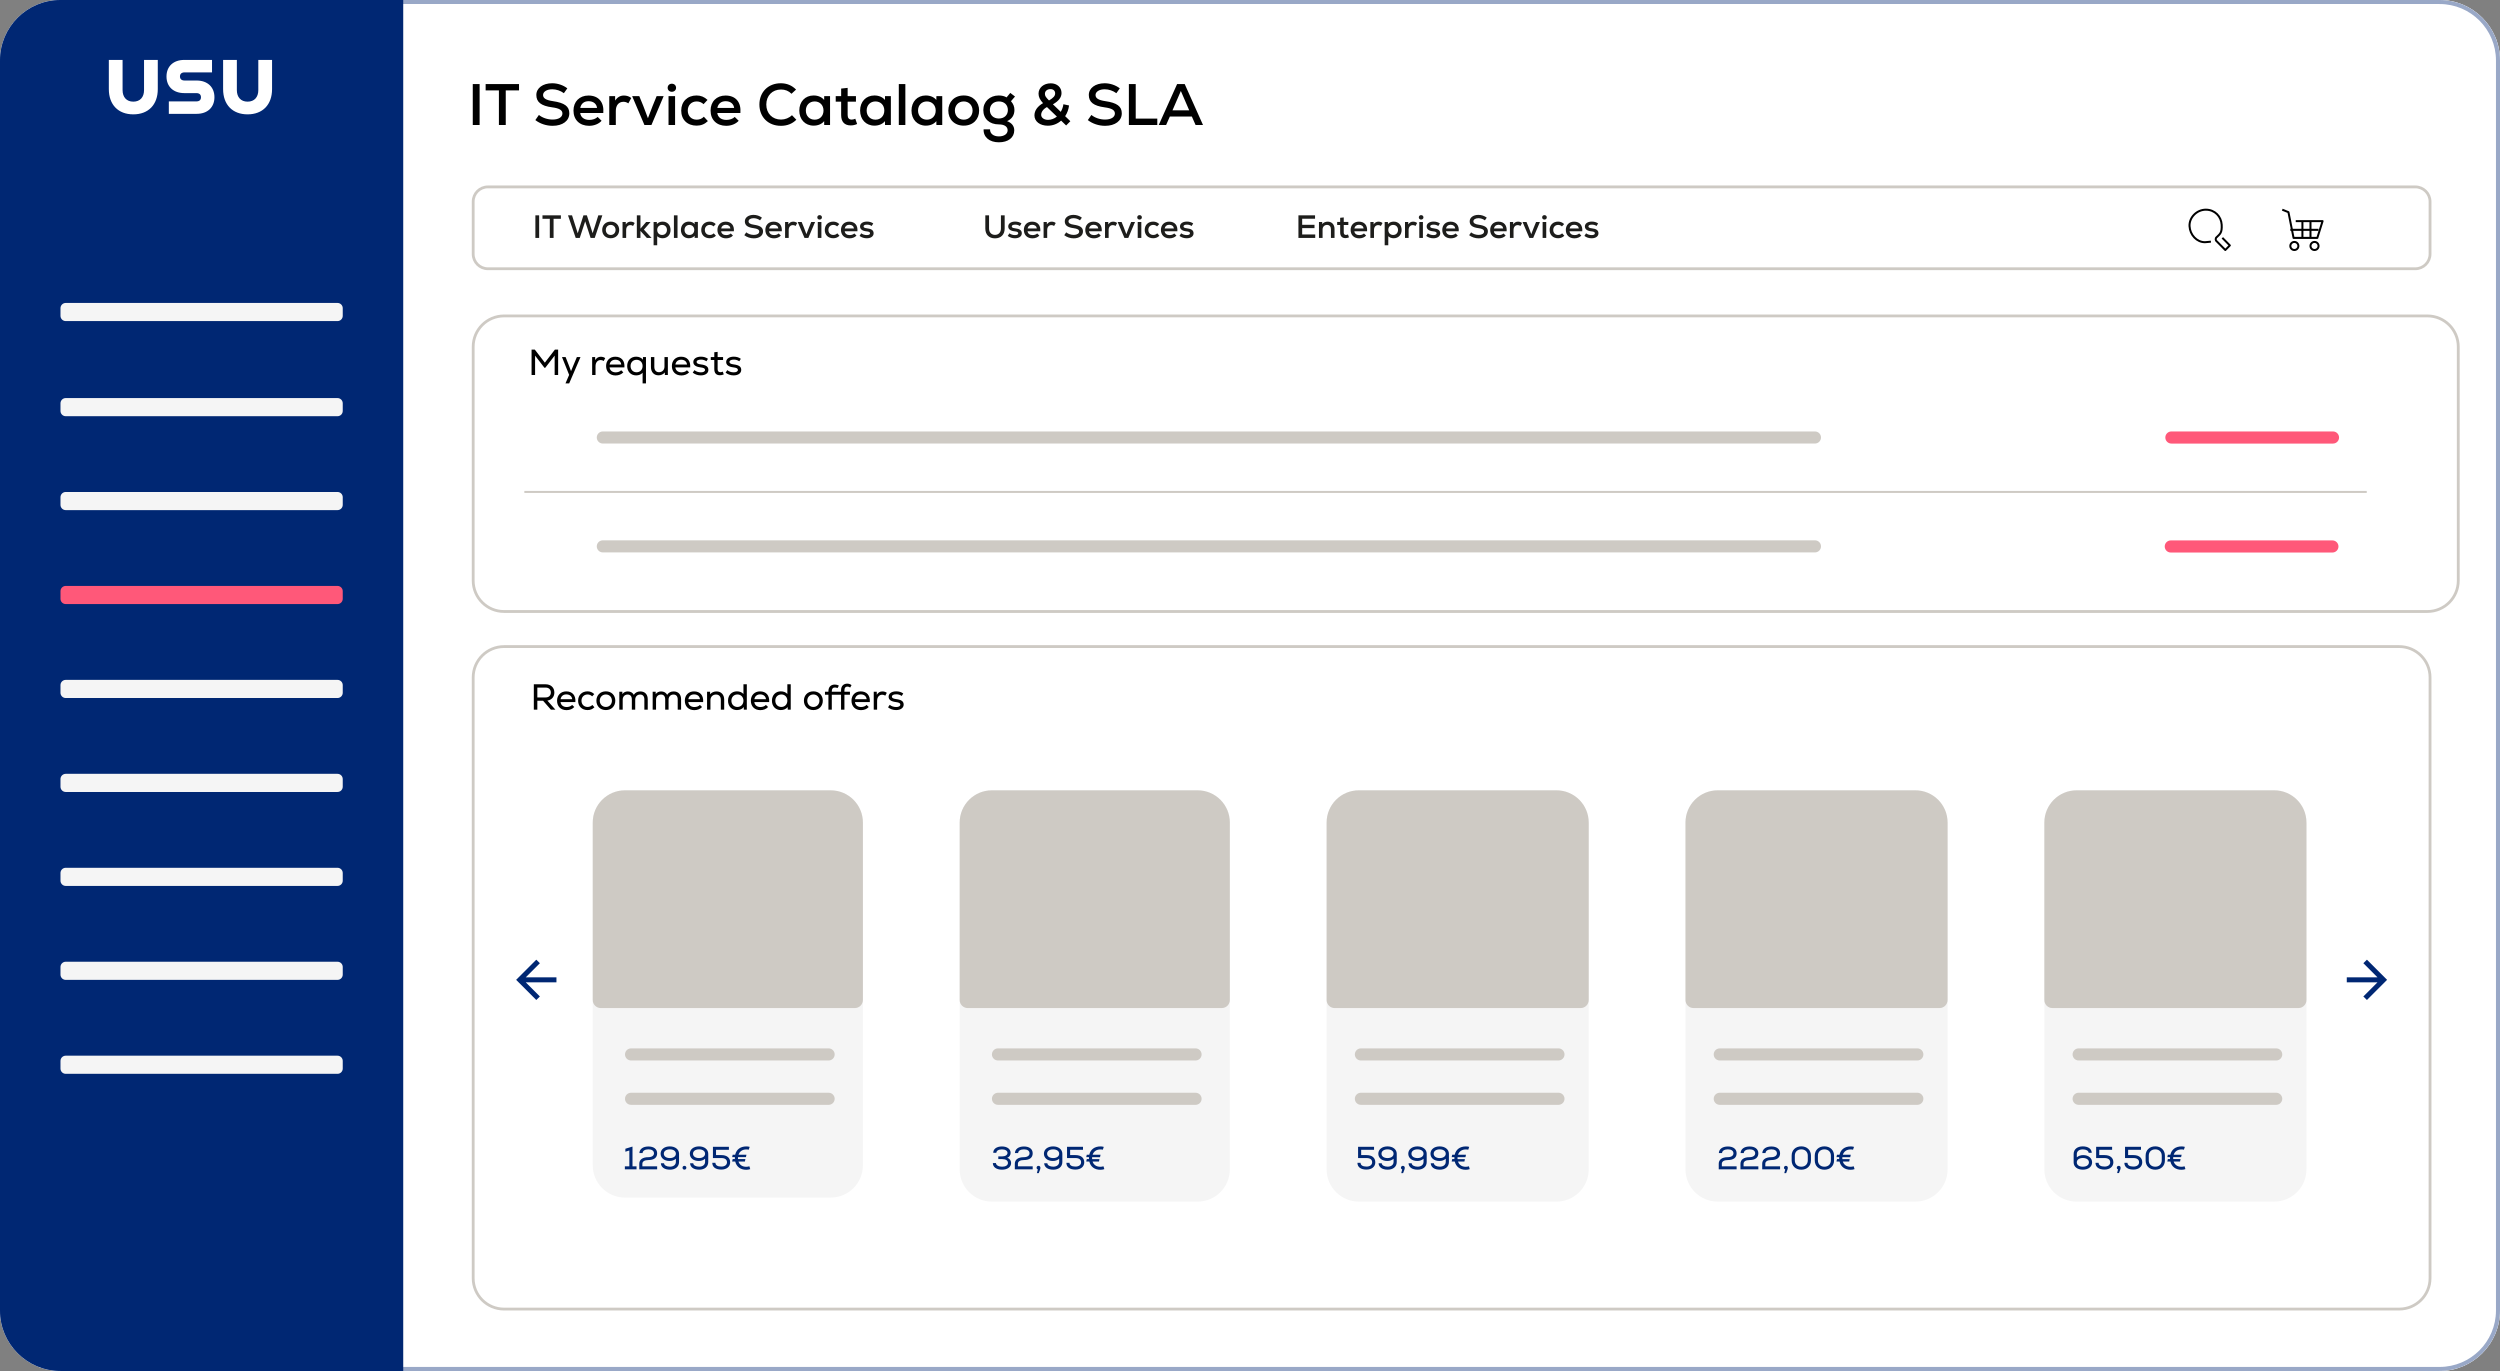 <svg id="egskv8cMRro1" xmlns="http://www.w3.org/2000/svg" xmlns:xlink="http://www.w3.org/1999/xlink" viewBox="0 0 620 340" shape-rendering="geometricPrecision" text-rendering="geometricPrecision" project-id="3a8be478bad74540a5943517efac3e31" export-id="80e9a66f36024f1fb6053b38d29656b3" cached="false"><rect x="0" y="0" width="620" height="340" fill="#808080" stroke="none"/><g><g><path d="M605,0L15,0C6.716,0,0,6.716,0,15v310c0,8.284,6.716,15,15,15h590c8.284,0,15-6.716,15-15v-310c0-8.284-6.716-15-15-15Z" fill="#fff"/><g><path d="M605,0L15,0C6.716,0,0,6.716,0,15v310c0,8.284,6.716,15,15,15h590c8.284,0,15-6.716,15-15v-310c0-8.284-6.716-15-15-15Z" fill="#fff"/><path d="M15,0.5h590c8.008,0,14.5,6.492,14.5,14.5v310c0,8.008-6.492,14.5-14.5,14.5h-590c-8.008,0-14.5-6.492-14.5-14.5v-310C0.5,6.992,6.992,0.5,15,0.5Z" fill="none" stroke="#002773" stroke-opacity="0.4"/></g><path d="M117.247,31v-10.15h1.697v10.15h-1.697Zm3.191-8.584v-1.566h8.279v1.566h-3.291v8.584h-1.697v-8.584h-3.291Zm16.605,8.787c-1.537,0-3.103-.507-4.277-1.421l.884-1.276c.856.711,2.146,1.145,3.393,1.145c1.479,0,2.436-.595,2.436-1.508c0-.841-.783-1.29-2.537-1.522-2.741-.362-3.93-1.29-3.93-3.074c0-1.696,1.61-2.9,3.93-2.9c1.348,0,2.726.464,3.755,1.262l-.855,1.204c-.827-.624-1.885-.972-2.886-.972-1.334,0-2.276.595-2.276,1.421c0,.812.739,1.276,2.436,1.522c2.885.42,4.074,1.29,4.074,3.016c0,1.871-1.653,3.103-4.147,3.103Zm9.066,0c-2.364,0-3.886-1.494-3.886-3.784c0-2.219,1.493-3.727,3.712-3.727c2.523,0,3.915,1.653,3.683,4.335h-5.728c.131,1.073,1.001,1.711,2.262,1.711.812,0,1.624-.276,2.059-.74l.986.957c-.71.783-1.856,1.247-3.088,1.247Zm-2.204-4.437h4.161c-.116-1-.899-1.667-2.088-1.667-1.131,0-1.87.609-2.073,1.667ZM151.098,31v-7.163h1.45l.014,1.102c.566-.856,1.276-1.247,2.175-1.247.696,0,1.392.232,1.813.624l-.725,1.319c-.406-.276-.769-.392-1.204-.392-1.16,0-1.899.856-1.899,2.262v3.494h-1.624Zm8.72,0l-3.045-7.163h1.769l1,2.45l1.146,3.03l1.16-3.03l1-2.45h1.74L161.558,31h-1.74Zm5.978,0v-7.163h1.624v7.163h-1.624Zm.812-8.236c-.594,0-1.029-.42-1.029-.986c0-.595.435-1.015,1.029-1.015.624,0,1.059.42,1.059,1.015c0,.566-.435.986-1.059.986Zm6.163,8.396c-2.32,0-3.828-1.479-3.828-3.741c0-2.219,1.537-3.741,3.813-3.741c1.044,0,1.929.362,2.712,1.102l-.986,1.058c-.435-.435-1.059-.681-1.697-.681-1.305,0-2.218.928-2.218,2.262c0,1.349.899,2.262,2.218,2.262.696,0,1.32-.246,1.769-.74l1.001,1.087c-.798.768-1.682,1.131-2.784,1.131Zm7.336.043c-2.363,0-3.886-1.494-3.886-3.784c0-2.219,1.494-3.727,3.712-3.727c2.523,0,3.915,1.653,3.683,4.335h-5.727c.13,1.073,1,1.711,2.262,1.711.812,0,1.624-.276,2.059-.74l.986.957c-.711.783-1.856,1.247-3.089,1.247Zm-2.204-4.437h4.162c-.116-1-.899-1.667-2.088-1.667-1.131,0-1.871.609-2.074,1.667Zm15.749,4.437c-3.146,0-5.321-2.175-5.321-5.278s2.189-5.278,5.307-5.278c1.479,0,2.755.522,3.784,1.566l-1.131,1.044c-.696-.711-1.551-1.058-2.595-1.058-2.161,0-3.654,1.522-3.654,3.727s1.493,3.727,3.654,3.727c1.015,0,2.001-.392,2.711-1.087l1.088,1.131c-1.03,1.015-2.306,1.508-3.843,1.508Zm8.127-.043c-2.103,0-3.553-1.537-3.553-3.741s1.45-3.741,3.553-3.741c1.116,0,2.059.42,2.61,1.117l.014-.957h1.45v7.163h-1.45l-.014-.957c-.566.711-1.508,1.117-2.61,1.117Zm.261-1.479c1.29,0,2.189-.928,2.189-2.262s-.899-2.262-2.189-2.262c-1.291,0-2.19.928-2.19,2.262s.899,2.262,2.19,2.262Zm8.915,1.421c-1.479,0-2.349-.856-2.349-2.567v-3.321h-1.348v-1.377h1.348v-1.871l1.61-.174v2.045h2.059v1.377h-2.059v3.321c0,.725.333,1.131,1,1.131.29,0,.609-.087.899-.217l.45,1.305c-.551.246-1.015.348-1.61.348Zm5.904.058c-2.102,0-3.552-1.537-3.552-3.741s1.45-3.741,3.552-3.741c1.117,0,2.059.42,2.61,1.117l.015-.957h1.45v7.163h-1.45l-.015-.957c-.565.711-1.508,1.117-2.61,1.117Zm.261-1.479c1.291,0,2.19-.928,2.19-2.262s-.899-2.262-2.19-2.262c-1.29,0-2.189.928-2.189,2.262s.899,2.262,2.189,2.262ZM222.904,31v-10.15h1.624v10.15h-1.624Zm6.699.16c-2.102,0-3.552-1.537-3.552-3.741s1.45-3.741,3.552-3.741c1.117,0,2.059.42,2.61,1.117l.015-.957h1.45v7.163h-1.45l-.015-.957c-.565.711-1.508,1.117-2.61,1.117Zm.261-1.479c1.291,0,2.19-.928,2.19-2.262s-.899-2.262-2.19-2.262c-1.29,0-2.189.928-2.189,2.262s.899,2.262,2.189,2.262Zm9.148,1.479c-2.334,0-3.828-1.595-3.828-3.741s1.494-3.741,3.828-3.741c2.32,0,3.814,1.595,3.814,3.741s-1.494,3.741-3.814,3.741Zm0-1.479c1.334,0,2.19-1.015,2.19-2.262s-.856-2.262-2.19-2.262c-1.348,0-2.204,1.015-2.204,2.262s.856,2.262,2.204,2.262Zm8.709,5.612c-2.363,0-3.871-1.305-3.784-3.219h1.595c-.029,1.044.826,1.754,2.189,1.754c1.305,0,2.175-.609,2.175-1.522c0-.899-.812-1.45-2.146-1.45-2.378,0-3.886-1.392-3.886-3.567c0-2.088,1.61-3.611,3.828-3.611.754,0,1.421.16,1.943.478l.914-1.117l1.174.899-1,1.16c.594.696.855,1.349.855,2.189c0,1.276-.638,2.248-1.827,2.755c1.146.42,1.784,1.218,1.784,2.276c0,1.812-1.508,2.973-3.814,2.973Zm0-5.902c1.334,0,2.233-.841,2.233-2.103c0-1.276-.884-2.131-2.233-2.131-1.348,0-2.233.856-2.233,2.131c0,1.262.899,2.103,2.233,2.103Zm12.143,1.784c-1.958,0-3.321-1.058-3.321-2.552c0-1.189.74-2.248,2.132-3.045-.769-.827-1.117-1.537-1.117-2.349c0-1.479,1.276-2.567,3.031-2.567c1.566,0,2.668,1,2.668,2.407c0,1.058-.667,1.972-2.132,2.799l1.943,1.871c.348-.595.58-1.262.653-1.885l1.406.304c-.13,1-.449,1.885-.971,2.654l1.29,1.247-1.044,1.058-1.247-1.204c-.884.812-2.073,1.262-3.291,1.262Zm-1.653-2.697c0,.711.71,1.247,1.696,1.247.783,0,1.552-.29,2.204-.812l-2.465-2.364c-.928.507-1.435,1.218-1.435,1.929Zm.928-5.22c0,.507.188.827,1.015,1.653c1.131-.667,1.522-1.131,1.522-1.769c0-.624-.449-1.044-1.16-1.044-.826,0-1.377.493-1.377,1.16Zm14.918,7.946c-1.537,0-3.103-.507-4.278-1.421l.885-1.276c.855.711,2.146,1.145,3.393,1.145c1.479,0,2.436-.595,2.436-1.508c0-.841-.783-1.29-2.538-1.522-2.74-.362-3.929-1.29-3.929-3.074c0-1.696,1.609-2.9,3.929-2.9c1.349,0,2.726.464,3.756,1.262l-.856,1.204c-.826-.624-1.885-.972-2.885-.972-1.334,0-2.277.595-2.277,1.421c0,.812.74,1.276,2.436,1.522c2.886.42,4.075,1.29,4.075,3.016c0,1.871-1.653,3.103-4.147,3.103ZM279.961,31v-10.15h1.697v8.569h5.35v1.581h-7.047Zm7.408,0l4.553-10.15h1.885L298.345,31h-1.841l-.928-2.103h-5.452L289.196,31h-1.827Zm3.407-3.639h4.147L292.85,22.561l-2.074,4.8Z"/></g><g><path d="M15,0h85v340h-85c-8.28,0-15-6.72-15-15L0,15C0,6.72,6.72,0,15,0Z" fill="#002773"/><path d="M83.7,122.01h-67.4c-.718,0-1.3.582-1.3,1.3v1.9c0,.718.582,1.3,1.3,1.3h67.4c.718,0,1.3-.582,1.3-1.3v-1.9c0-.718-.582-1.3-1.3-1.3Z" fill="#f5f5f5"/><path d="M83.7,75.13h-67.4c-.718,0-1.3.582-1.3,1.3v1.9c0,.718.582,1.3,1.3,1.3h67.4c.718,0,1.3-.582,1.3-1.3v-1.9c0-.718-.582-1.3-1.3-1.3Z" fill="#f5f5f5"/><path d="M83.7,145.31h-67.4c-.718,0-1.3.582-1.3,1.3v1.9c0,.718.582,1.3,1.3,1.3h67.4c.718,0,1.3-.582,1.3-1.3v-1.9c0-.718-.582-1.3-1.3-1.3Z" fill="#ff5879"/><path d="M83.7,168.61h-67.4c-.718,0-1.3.582-1.3,1.3v1.9c0,.718.582,1.3,1.3,1.3h67.4c.718,0,1.3-.582,1.3-1.3v-1.9c0-.718-.582-1.3-1.3-1.3Z" fill="#f5f5f5"/><path d="M83.7,191.91h-67.4c-.718,0-1.3.582-1.3,1.3v1.9c0,.718.582,1.3,1.3,1.3h67.4c.718,0,1.3-.582,1.3-1.3v-1.9c0-.718-.582-1.3-1.3-1.3Z" fill="#f5f5f5"/><path d="M83.7,215.21h-67.4c-.718,0-1.3.582-1.3,1.3v1.9c0,.718.582,1.3,1.3,1.3h67.4c.718,0,1.3-.582,1.3-1.3v-1.9c0-.718-.582-1.3-1.3-1.3Z" fill="#f5f5f5"/><path d="M83.7,238.51h-67.4c-.718,0-1.3.582-1.3,1.3v1.9c0,.718.582,1.3,1.3,1.3h67.4c.718,0,1.3-.582,1.3-1.3v-1.9c0-.718-.582-1.3-1.3-1.3Z" fill="#f5f5f5"/><path d="M83.7,98.72h-67.4c-.718,0-1.3.582-1.3,1.3v1.9c0,.718.582,1.3,1.3,1.3h67.4c.718,0,1.3-.582,1.3-1.3v-1.9c0-.718-.582-1.3-1.3-1.3Z" fill="#f5f5f5"/><path d="M83.7,261.81h-67.4c-.718,0-1.3.582-1.3,1.3v1.9c0,.718.582,1.3,1.3,1.3h67.4c.718,0,1.3-.582,1.3-1.3v-1.9c0-.718-.582-1.3-1.3-1.3Z" fill="#f5f5f5"/><path d="M30.4,14.86v7.5c0,1.72.97,2.85,2.66,2.85s2.66-1.12,2.66-2.85v-7.5h3.41v7.24c0,3.86-2.32,6.26-6.07,6.26s-6.07-2.4-6.07-6.26v-7.24h3.41ZM41.87,25.15h6.81c.79,0,1.16-.39,1.16-1.03s-.37-1.03-1.16-1.03h-2.98c-2.7,0-4.41-1.61-4.41-4.12s1.71-4.11,4.41-4.11h6.88v3.09h-6.79c-.75,0-1.16.37-1.16,1.01s.41,1.01,1.16,1.01h2.98c2.7,0,4.41,1.63,4.41,4.14s-1.71,4.12-4.41,4.12h-6.9v-3.09.01ZM58.74,14.86v7.5c0,1.72.97,2.85,2.66,2.85s2.66-1.12,2.66-2.85v-7.5h3.41v7.24c0,3.86-2.32,6.26-6.07,6.26s-6.07-2.4-6.07-6.26v-7.24h3.41Z" fill="#fff"/></g><g><path d="M121,46.35h478c2.016,0,3.65,1.635,3.65,3.65v13c0,2.016-1.634,3.65-3.65,3.65h-478c-2.016,0-3.65-1.635-3.65-3.65v-13c0-2.016,1.634-3.65,3.65-3.65Z" fill="#fff" stroke="#cecac4" stroke-width="0.7"/><g><path d="M132.774,59v-5.6h.936v5.6h-.936Zm1.76-4.736v-.864h4.568v.864h-1.816v4.736h-.936v-4.736h-1.816ZM142.774,59l-1.912-5.6h1l.856,2.704.56,1.744l1.416-4.448h.848l1.432,4.424.56-1.72.848-2.704h1L147.494,59h-1.032l-.616-1.912-.72-2.192-.72,2.192L143.782,59h-1.008Zm8.681.088c-1.288,0-2.112-.88-2.112-2.064s.824-2.064,2.112-2.064c1.28,0,2.104.88,2.104,2.064s-.824,2.064-2.104,2.064Zm0-.816c.736,0,1.208-.56,1.208-1.248s-.472-1.248-1.208-1.248c-.744,0-1.216.56-1.216,1.248s.472,1.248,1.216,1.248Zm2.933.728v-3.952h.8l.008.608c.312-.472.704-.688,1.2-.688.384,0,.768.128,1,.344l-.4.728c-.224-.152-.424-.216-.664-.216-.64,0-1.048.472-1.048,1.248v1.928h-.896Zm6.027,0l-1.584-1.736v1.736h-.896v-5.6h.896v3.304l1.416-1.656h1.096l-1.656,1.896L161.583,59h-1.168Zm1.676,1.824v-5.776h.8l.008.528c.312-.392.832-.616,1.44-.616c1.16,0,1.96.848,1.96,2.064s-.8,2.064-1.96,2.064c-.552,0-1.04-.192-1.352-.512v2.248h-.896Zm2.104-2.552c.712,0,1.208-.512,1.208-1.248s-.496-1.248-1.208-1.248c-.704,0-1.208.512-1.208,1.248s.504,1.248,1.208,1.248ZM167.13,59v-5.6h.896v5.6h-.896Zm3.696.088c-1.16,0-1.96-.848-1.96-2.064s.8-2.064,1.96-2.064c.616,0,1.136.232,1.44.616l.008-.528h.8v3.952h-.8l-.008-.528c-.312.392-.832.616-1.44.616Zm.144-.816c.712,0,1.208-.512,1.208-1.248s-.496-1.248-1.208-1.248-1.208.512-1.208,1.248.496,1.248,1.208,1.248Zm5.047.816c-1.28,0-2.112-.816-2.112-2.064c0-1.224.848-2.064,2.104-2.064.576,0,1.064.2,1.496.608l-.544.584c-.24-.24-.584-.376-.936-.376-.72,0-1.224.512-1.224,1.248c0,.744.496,1.248,1.224,1.248.384,0,.728-.136.976-.408l.552.6c-.44.424-.928.624-1.536.624Zm4.048.024c-1.304,0-2.144-.824-2.144-2.088c0-1.224.824-2.056,2.048-2.056c1.392,0,2.16.912,2.032,2.392h-3.16c.072.592.552.944,1.248.944.448,0,.896-.152,1.136-.408l.544.528c-.392.432-1.024.688-1.704.688Zm-1.216-2.448h2.296c-.064-.552-.496-.92-1.152-.92-.624,0-1.032.336-1.144.92Zm8.097,2.448c-.848,0-1.712-.28-2.36-.784l.488-.704c.472.392,1.184.632,1.872.632.816,0,1.344-.328,1.344-.832c0-.464-.432-.712-1.4-.84-1.512-.2-2.168-.712-2.168-1.696c0-.936.888-1.6,2.168-1.6.744,0,1.504.256,2.072.696l-.472.664c-.456-.344-1.04-.536-1.592-.536-.736,0-1.256.328-1.256.784c0,.448.408.704,1.344.84c1.592.232,2.248.712,2.248,1.664c0,1.032-.912,1.712-2.288,1.712Zm5.002,0c-1.304,0-2.144-.824-2.144-2.088c0-1.224.824-2.056,2.048-2.056c1.392,0,2.16.912,2.032,2.392h-3.16c.072.592.552.944,1.248.944.448,0,.896-.152,1.136-.408l.544.528c-.392.432-1.024.688-1.704.688Zm-1.216-2.448h2.296c-.064-.552-.496-.92-1.152-.92-.624,0-1.032.336-1.144.92ZM194.7,59v-3.952h.8l.008.608c.312-.472.704-.688,1.2-.688.384,0,.768.128,1,.344l-.4.728c-.224-.152-.424-.216-.664-.216-.64,0-1.048.472-1.048,1.248v1.928h-.896Zm4.811,0l-1.68-3.952h.976l.552,1.352.632,1.672.64-1.672.552-1.352h.96L200.471,59h-.96Zm3.299,0v-3.952h.896v3.952h-.896Zm.448-4.544c-.328,0-.568-.232-.568-.544c0-.328.24-.56.568-.56.344,0,.584.232.584.56c0,.312-.24.544-.584.544Zm3.4,4.632c-1.28,0-2.112-.816-2.112-2.064c0-1.224.848-2.064,2.104-2.064.576,0,1.064.2,1.496.608l-.544.584c-.24-.24-.584-.376-.936-.376-.72,0-1.224.512-1.224,1.248c0,.744.496,1.248,1.224,1.248.384,0,.728-.136.976-.408l.552.6c-.44.424-.928.624-1.536.624Zm4.047.024c-1.304,0-2.144-.824-2.144-2.088c0-1.224.824-2.056,2.048-2.056c1.392,0,2.16.912,2.032,2.392h-3.16c.072.592.552.944,1.248.944.448,0,.896-.152,1.136-.408l.544.528c-.392.432-1.024.688-1.704.688Zm-1.216-2.448h2.296c-.064-.552-.496-.92-1.152-.92-.624,0-1.032.336-1.144.92Zm5.465,2.432c-.664,0-1.248-.192-1.784-.584l.416-.648c.36.28.872.44,1.392.44.504,0,.792-.16.792-.448c0-.28-.248-.416-.864-.48-1.032-.096-1.616-.528-1.616-1.216c0-.72.688-1.208,1.712-1.208.6,0,1.128.152,1.568.456l-.392.64c-.36-.232-.728-.336-1.136-.336-.568,0-.872.16-.872.448c0,.256.24.392.808.456c1.16.128,1.68.504,1.68,1.248c0,.736-.68,1.232-1.704,1.232Z" fill="#1d1d1b"/><path d="M246.758,59.112c-1.48,0-2.4-.936-2.4-2.432v-3.28h.928v3.264c0,.968.576,1.584,1.472,1.584s1.472-.616,1.472-1.584v-3.264h.928v3.28c0,1.496-.928,2.432-2.4,2.432Zm4.946-.016c-.664,0-1.248-.192-1.784-.584l.416-.648c.36.28.872.44,1.392.44.504,0,.792-.16.792-.448c0-.28-.248-.416-.864-.48-1.032-.096-1.616-.528-1.616-1.216c0-.72.688-1.208,1.712-1.208.6,0,1.128.152,1.568.456l-.392.64c-.36-.232-.728-.336-1.136-.336-.568,0-.872.16-.872.448c0,.256.24.392.808.456c1.16.128,1.68.504,1.68,1.248c0,.736-.68,1.232-1.704,1.232Zm4.353.016c-1.304,0-2.144-.824-2.144-2.088c0-1.224.824-2.056,2.048-2.056c1.392,0,2.16.912,2.032,2.392h-3.16c.072.592.552.944,1.248.944.448,0,.896-.152,1.136-.408l.544.528c-.392.432-1.024.688-1.704.688Zm-1.216-2.448h2.296c-.064-.552-.496-.92-1.152-.92-.624,0-1.032.336-1.144.92ZM258.81,59v-3.952h.8l.008.608c.312-.472.704-.688,1.2-.688.384,0,.768.128,1,.344l-.4.728c-.224-.152-.424-.216-.664-.216-.64,0-1.048.472-1.048,1.248v1.928h-.896Zm7.48.112c-.848,0-1.712-.28-2.36-.784l.488-.704c.472.392,1.184.632,1.872.632.816,0,1.344-.328,1.344-.832c0-.464-.432-.712-1.4-.84-1.512-.2-2.168-.712-2.168-1.696c0-.936.888-1.6,2.168-1.6.744,0,1.504.256,2.072.696l-.472.664c-.456-.344-1.04-.536-1.592-.536-.736,0-1.256.328-1.256.784c0,.448.408.704,1.344.84c1.592.232,2.248.712,2.248,1.664c0,1.032-.912,1.712-2.288,1.712Zm5.001,0c-1.304,0-2.144-.824-2.144-2.088c0-1.224.824-2.056,2.048-2.056c1.392,0,2.16.912,2.032,2.392h-3.16c.072.592.552.944,1.248.944.448,0,.896-.152,1.136-.408l.544.528c-.392.432-1.024.688-1.704.688Zm-1.216-2.448h2.296c-.064-.552-.496-.92-1.152-.92-.624,0-1.032.336-1.144.92ZM274.044,59v-3.952h.8l.008.608c.312-.472.704-.688,1.2-.688.384,0,.768.128,1,.344l-.4.728c-.224-.152-.424-.216-.664-.216-.64,0-1.048.472-1.048,1.248v1.928h-.896Zm4.811,0l-1.68-3.952h.976l.552,1.352.632,1.672.64-1.672.552-1.352h.96L279.815,59h-.96Zm3.298,0v-3.952h.896v3.952h-.896Zm.448-4.544c-.328,0-.568-.232-.568-.544c0-.328.24-.56.568-.56.344,0,.584.232.584.56c0,.312-.24.544-.584.544Zm3.401,4.632c-1.28,0-2.112-.816-2.112-2.064c0-1.224.848-2.064,2.104-2.064.576,0,1.064.2,1.496.608l-.544.584c-.24-.24-.584-.376-.936-.376-.72,0-1.224.512-1.224,1.248c0,.744.496,1.248,1.224,1.248.384,0,.728-.136.976-.408l.552.6c-.44.424-.928.624-1.536.624Zm4.047.024c-1.304,0-2.144-.824-2.144-2.088c0-1.224.824-2.056,2.048-2.056c1.392,0,2.16.912,2.032,2.392h-3.16c.072.592.552.944,1.248.944.448,0,.896-.152,1.136-.408l.544.528c-.392.432-1.024.688-1.704.688Zm-1.216-2.448h2.296c-.064-.552-.496-.92-1.152-.92-.624,0-1.032.336-1.144.92Zm5.465,2.432c-.664,0-1.248-.192-1.784-.584l.416-.648c.36.28.872.44,1.392.44.504,0,.792-.16.792-.448c0-.28-.248-.416-.864-.48-1.032-.096-1.616-.528-1.616-1.216c0-.72.688-1.208,1.712-1.208.6,0,1.128.152,1.568.456l-.392.64c-.36-.232-.728-.336-1.136-.336-.568,0-.872.16-.872.448c0,.256.24.392.808.456c1.16.128,1.68.504,1.68,1.248c0,.736-.68,1.232-1.704,1.232Z" fill="#1d1d1b"/><path d="M322.012,59v-5.6h4.12v.848h-3.192v1.496h3.056v.832h-3.056v1.568h3.24v.856h-4.168Zm5.091,0v-3.952h.8l.008.52c.336-.392.808-.6,1.368-.6c1.016,0,1.688.72,1.688,1.848v2.184h-.896v-2.128c0-.696-.36-1.096-.96-1.096-.656,0-1.112.48-1.112,1.144v2.08h-.896Zm6.556.056c-.816,0-1.296-.472-1.296-1.416v-1.832h-.744v-.76h.744v-1.032l.888-.096v1.128h1.136v.76h-1.136v1.832c0,.4.184.624.552.624.16,0,.336-.048.496-.12l.248.72c-.304.136-.56.192-.888.192Zm3.441.056c-1.304,0-2.144-.824-2.144-2.088c0-1.224.824-2.056,2.048-2.056c1.392,0,2.16.912,2.032,2.392h-3.16c.072.592.552.944,1.248.944.448,0,.896-.152,1.136-.408l.544.528c-.392.432-1.024.688-1.704.688Zm-1.216-2.448h2.296c-.064-.552-.496-.92-1.152-.92-.624,0-1.032.336-1.144.92ZM339.853,59v-3.952h.8l.008.608c.312-.472.704-.688,1.2-.688.384,0,.768.128,1,.344l-.4.728c-.224-.152-.424-.216-.664-.216-.64,0-1.048.472-1.048,1.248v1.928h-.896Zm3.546,1.824v-5.776h.8l.008.528c.312-.392.832-.616,1.44-.616c1.16,0,1.96.848,1.96,2.064s-.8,2.064-1.96,2.064c-.552,0-1.04-.192-1.352-.512v2.248h-.896Zm2.104-2.552c.712,0,1.208-.512,1.208-1.248s-.496-1.248-1.208-1.248c-.704,0-1.208.512-1.208,1.248s.504,1.248,1.208,1.248Zm2.936.728v-3.952h.8l.008.608c.312-.472.704-.688,1.2-.688.384,0,.768.128,1,.344l-.4.728c-.224-.152-.424-.216-.664-.216-.64,0-1.048.472-1.048,1.248v1.928h-.896Zm3.546,0v-3.952h.896v3.952h-.896Zm.448-4.544c-.328,0-.568-.232-.568-.544c0-.328.24-.56.568-.56.344,0,.584.232.584.56c0,.312-.24.544-.584.544Zm3.041,4.64c-.664,0-1.248-.192-1.784-.584l.416-.648c.36.28.872.44,1.392.44.504,0,.792-.16.792-.448c0-.28-.248-.416-.864-.48-1.032-.096-1.616-.528-1.616-1.216c0-.72.688-1.208,1.712-1.208.6,0,1.128.152,1.568.456l-.392.64c-.36-.232-.728-.336-1.136-.336-.568,0-.872.16-.872.448c0,.256.24.392.808.456c1.16.128,1.68.504,1.68,1.248c0,.736-.68,1.232-1.704,1.232Zm4.353.016c-1.304,0-2.144-.824-2.144-2.088c0-1.224.824-2.056,2.048-2.056c1.392,0,2.16.912,2.032,2.392h-3.16c.072.592.552.944,1.248.944.448,0,.896-.152,1.136-.408l.544.528c-.392.432-1.024.688-1.704.688Zm-1.216-2.448h2.296c-.064-.552-.496-.92-1.152-.92-.624,0-1.032.336-1.144.92Zm8.097,2.448c-.848,0-1.712-.28-2.36-.784l.488-.704c.472.392,1.184.632,1.872.632.816,0,1.344-.328,1.344-.832c0-.464-.432-.712-1.4-.84-1.512-.2-2.168-.712-2.168-1.696c0-.936.888-1.6,2.168-1.6.744,0,1.504.256,2.072.696l-.472.664c-.456-.344-1.04-.536-1.592-.536-.736,0-1.256.328-1.256.784c0,.448.408.704,1.344.84c1.592.232,2.248.712,2.248,1.664c0,1.032-.912,1.712-2.288,1.712Zm5.001,0c-1.304,0-2.144-.824-2.144-2.088c0-1.224.824-2.056,2.048-2.056c1.392,0,2.16.912,2.032,2.392h-3.16c.072.592.552.944,1.248.944.448,0,.896-.152,1.136-.408l.544.528c-.392.432-1.024.688-1.704.688Zm-1.216-2.448h2.296c-.064-.552-.496-.92-1.152-.92-.624,0-1.032.336-1.144.92ZM374.462,59v-3.952h.8l.008.608c.312-.472.704-.688,1.2-.688.384,0,.768.128,1,.344l-.4.728c-.224-.152-.424-.216-.664-.216-.64,0-1.048.472-1.048,1.248v1.928h-.896Zm4.811,0l-1.68-3.952h.976l.552,1.352.632,1.672.64-1.672.552-1.352h.96L380.233,59h-.96Zm3.298,0v-3.952h.896v3.952h-.896Zm.448-4.544c-.328,0-.568-.232-.568-.544c0-.328.24-.56.568-.56.344,0,.584.232.584.56c0,.312-.24.544-.584.544Zm3.401,4.632c-1.28,0-2.112-.816-2.112-2.064c0-1.224.848-2.064,2.104-2.064.576,0,1.064.2,1.496.608l-.544.584c-.24-.24-.584-.376-.936-.376-.72,0-1.224.512-1.224,1.248c0,.744.496,1.248,1.224,1.248.384,0,.728-.136.976-.408l.552.6c-.44.424-.928.624-1.536.624Zm4.047.024c-1.304,0-2.144-.824-2.144-2.088c0-1.224.824-2.056,2.048-2.056c1.392,0,2.16.912,2.032,2.392h-3.16c.072.592.552.944,1.248.944.448,0,.896-.152,1.136-.408l.544.528c-.392.432-1.024.688-1.704.688Zm-1.216-2.448h2.296c-.064-.552-.496-.92-1.152-.92-.624,0-1.032.336-1.144.92Zm5.465,2.432c-.664,0-1.248-.192-1.784-.584l.416-.648c.36.28.872.44,1.392.44.504,0,.792-.16.792-.448c0-.28-.248-.416-.864-.48-1.032-.096-1.616-.528-1.616-1.216c0-.72.688-1.208,1.712-1.208.6,0,1.128.152,1.568.456l-.392.64c-.36-.232-.728-.336-1.136-.336-.568,0-.872.16-.872.448c0,.256.24.392.808.456c1.16.128,1.68.504,1.68,1.248c0,.736-.68,1.232-1.704,1.232Z" fill="#1d1d1b"/></g><g><path d="M548.059,59.955c-.337,0-.787.114-1.236.114-2.021,0-3.706-1.818-3.818-3.977C542.892,53.932,544.802,52,547.048,52s3.818,1.704,3.93,3.75c.113,2.046-.449,2.273-1.235,3.068-.337.227-.337.795,0,1.023L551.877,62L553,60.864l-1.685-1.704" fill="none" stroke="#000" stroke-width="0.5" stroke-linecap="square" stroke-linejoin="round"/><g clip-path="url(#egskv8cMRro38)"><g><g><path d="M566,52l1.534.619L568.803,59h5.893L576,54.835h-6.66" fill="none" stroke="#000" stroke-width="0.5" stroke-linejoin="round"/><path d="M569,62c.552,0,1-.448,1-1s-.448-1-1-1-1,.448-1,1s.448,1,1,1Z" fill="none" stroke="#000" stroke-width="0.5" stroke-linejoin="round"/><path d="M574,62c.552,0,1-.448,1-1s-.448-1-1-1-1,.448-1,1s.448,1,1,1Z" fill="none" stroke="#000" stroke-width="0.5" stroke-linejoin="round"/><path d="M568,57h7" fill="none" stroke="#000" stroke-width="0.5" stroke-linejoin="round"/><path d="M571,55v4" fill="none" stroke="#000" stroke-width="0.5" stroke-linejoin="round"/><path d="M573,55v4" fill="none" stroke="#000" stroke-width="0.5" stroke-linejoin="round"/></g></g><clipPath id="egskv8cMRro38"><rect width="12" height="12" rx="0" ry="0" transform="translate(565 51)" fill="#fff"/></clipPath></g></g></g><g><path d="M125,78.35h477c4.225,0,7.65,3.425,7.65,7.65v58c0,4.225-3.425,7.65-7.65,7.65h-477c-4.225,0-7.65-3.425-7.65-7.65v-58c0-4.225,3.425-7.65,7.65-7.65Z" fill="none" stroke="#cecac4" stroke-width="0.7"/><path d="M131.829,93v-6.3h.801l2.493,3.24l2.493-3.24h.801v6.3h-.864v-4.806l-2.331,3.015h-.198l-2.322-3.015v4.806h-.873Zm8.408,2.088l.909-2.115-1.773-4.419h.9l.864,2.214.477,1.278.522-1.278.927-2.214h.9l-2.808,6.534h-.918ZM146.854,93v-4.446h.747l.009.747c.351-.558.801-.828,1.395-.828.423,0,.837.135,1.089.351l-.378.702c-.243-.162-.486-.234-.756-.234-.765,0-1.269.603-1.269,1.521v2.187h-.837Zm5.823.117c-1.431,0-2.367-.927-2.367-2.34c0-1.368.918-2.313,2.277-2.313c1.53,0,2.394,1.008,2.268,2.646h-3.681c.081.765.666,1.233,1.521,1.233.54,0,1.08-.198,1.35-.522l.54.513c-.423.486-1.143.783-1.908.783Zm-1.494-2.718h2.88c-.072-.729-.621-1.188-1.449-1.188-.783,0-1.296.441-1.431,1.188Zm9.019,4.689h-.837v-2.646c-.36.423-.927.657-1.602.657-1.314,0-2.223-.954-2.223-2.322s.909-2.322,2.223-2.322c.729,0,1.341.288,1.683.756l.009-.657h.747v6.534Zm-2.331-2.763c.873,0,1.494-.639,1.494-1.548s-.621-1.548-1.494-1.548c-.882,0-1.494.639-1.494,1.548s.612,1.548,1.494,1.548Zm5.444.756c-1.143,0-1.881-.801-1.881-2.061v-2.466h.837v2.412c0,.855.432,1.341,1.161,1.341.81,0,1.359-.585,1.359-1.386v-2.367h.837v4.446h-.747l-.009-.63c-.378.459-.927.711-1.557.711Zm5.675.036c-1.431,0-2.367-.927-2.367-2.34c0-1.368.918-2.313,2.277-2.313c1.53,0,2.394,1.008,2.268,2.646h-3.681c.081.765.666,1.233,1.521,1.233.54,0,1.08-.198,1.35-.522l.54.513c-.423.486-1.143.783-1.908.783Zm-1.494-2.718h2.88c-.072-.729-.621-1.188-1.449-1.188-.783,0-1.296.441-1.431,1.188Zm6.3,2.7c-.756,0-1.431-.234-1.998-.684l.423-.621c.387.342.972.549,1.593.549.639,0,1.035-.225,1.035-.603c0-.36-.315-.531-1.116-.63-1.197-.144-1.791-.585-1.791-1.332c0-.792.756-1.323,1.89-1.323.675,0,1.242.171,1.746.531l-.387.612c-.405-.279-.837-.414-1.323-.414-.72,0-1.107.207-1.107.585c0,.333.297.504,1.044.603c1.332.171,1.872.567,1.872,1.377c0,.801-.756,1.35-1.881,1.35Zm4.752-.036c-.936,0-1.404-.54-1.404-1.539v-2.241h-.873v-.729h.873v-1.197l.828-.09v1.287h1.35v.729h-1.35v2.241c0,.495.189.783.675.783.189,0,.405-.054.603-.144l.243.693c-.333.144-.612.207-.945.207Zm3.396.036c-.756,0-1.431-.234-1.998-.684l.423-.621c.387.342.972.549,1.593.549.639,0,1.035-.225,1.035-.603c0-.36-.315-.531-1.116-.63-1.197-.144-1.791-.585-1.791-1.332c0-.792.756-1.323,1.89-1.323.675,0,1.242.171,1.746.531l-.387.612c-.405-.279-.837-.414-1.323-.414-.72,0-1.107.207-1.107.585c0,.333.297.504,1.044.603c1.332.171,1.872.567,1.872,1.377c0,.801-.756,1.35-1.881,1.35Z"/><path d="M536.853,135.525c0-.83.673-1.503,1.503-1.503h40.081c.83,0,1.503.673,1.503,1.503s-.673,1.503-1.503,1.503h-40.081c-.83,0-1.503-.673-1.503-1.503Z" fill="#ff5879"/><path d="M537,108.503c0-.83.673-1.503,1.503-1.503h40.08c.83,0,1.503.673,1.503,1.503s-.673,1.503-1.503,1.503h-40.08c-.83,0-1.503-.673-1.503-1.503Z" fill="#ff5879"/><line x1="130.038" y1="122" x2="586.954" y2="122" fill="none" stroke="#cecac4" stroke-width="0.5"/><g><path d="M148,108.5c0-.828.672-1.5,1.5-1.5h300.608c.829,0,1.5.672,1.5,1.5s-.671,1.5-1.5,1.5h-300.608c-.828,0-1.5-.672-1.5-1.5Z" fill="#cecac4"/><path d="M148,135.5c0-.828.672-1.5,1.5-1.5h300.608c.829,0,1.5.672,1.5,1.5s-.671,1.5-1.5,1.5h-300.608c-.828,0-1.5-.672-1.5-1.5Z" fill="#cecac4"/></g></g><g><path d="M125,160.35h470c4.225,0,7.65,3.425,7.65,7.65v149c0,4.225-3.425,7.65-7.65,7.65h-470c-4.225,0-7.65-3.425-7.65-7.65v-149c0-4.225,3.425-7.65,7.65-7.65Z" fill="none" stroke="#cecac4" stroke-width="0.7"/><g><g><path d="M147,204c0-4.418,3.582-8,8-8h51c4.418,0,8,3.582,8,8v85c0,4.418-3.582,8-8,8h-51c-4.418,0-8-3.582-8-8v-85Z" fill="#f5f5f5"/><g><path d="M155,261.5c0-.828.672-1.5,1.5-1.5h49c.828,0,1.5.672,1.5,1.5s-.672,1.5-1.5,1.5h-49c-.828,0-1.5-.672-1.5-1.5Z" fill="#cecac4"/><path d="M155,272.5c0-.828.672-1.5,1.5-1.5h49c.828,0,1.5.672,1.5,1.5s-.672,1.5-1.5,1.5h-49c-.828,0-1.5-.672-1.5-1.5Z" fill="#cecac4"/></g><path d="M147,204c0-4.418,3.582-8,8-8h51c4.418,0,8,3.582,8,8v44c0,1.105-.895,2-2,2h-63c-1.105,0-2-.895-2-2v-44Z" fill="#cecac4"/><path d="M154.965,290v-.744h1.112v-3.936l-.984.304v-.736l1.664-.512h.104v4.88h1v.744h-2.896Zm3.574-1.384c0-1.032.824-1.632,2.232-1.632.856,0,1.416-.376,1.416-.952c0-.624-.512-.992-1.376-.992-.872,0-1.44.368-1.448.928h-.8c.056-1.016.904-1.64,2.248-1.64c1.336,0,2.16.648,2.16,1.688c0,1.088-.768,1.68-2.192,1.68-.92,0-1.472.336-1.472.92v.64h3.664v.744h-4.432v-1.384Zm7.614,1.464c-1.352,0-2.2-.592-2.256-1.584h.792c0,.472.624.84,1.456.84.816,0,1.472-.416,1.472-1.192v-.776c-.432.376-.944.552-1.576.552-1.312,0-2.208-.736-2.208-1.808c0-1.064.936-1.808,2.28-1.808s2.288.76,2.288,1.824v2.056c0,1.176-.92,1.896-2.248,1.896Zm-.032-2.88c.896,0,1.496-.432,1.496-1.08s-.6-1.08-1.496-1.08c-.904,0-1.496.432-1.496,1.08s.592,1.08,1.496,1.08Zm3.616,2.872c-.28,0-.472-.2-.472-.472s.192-.472.472-.472.48.2.48.472-.2.472-.48.472Zm3.658.008c-1.352,0-2.2-.592-2.256-1.584h.792c0,.472.624.84,1.456.84.816,0,1.472-.416,1.472-1.192v-.776c-.432.376-.944.552-1.576.552-1.312,0-2.208-.736-2.208-1.808c0-1.064.936-1.808,2.28-1.808s2.288.76,2.288,1.824v2.056c0,1.176-.92,1.896-2.248,1.896Zm-.032-2.88c.896,0,1.496-.432,1.496-1.08s-.6-1.08-1.496-1.08c-.904,0-1.496.432-1.496,1.08s.592,1.08,1.496,1.08Zm5.524,2.856c-1.416,0-2.24-.616-2.24-1.68h.776c0,.592.528.936,1.464.936.864,0,1.408-.416,1.408-1.072s-.504-1.04-1.376-1.04h-2.112v-2.8h3.96v.744h-3.192v1.32h1.344c1.352,0,2.16.672,2.16,1.792c0,1.08-.88,1.8-2.192,1.8Zm6.17.048c-1.44,0-2.424-.776-2.72-2.04h-.768l.136-.608h.544c-.008-.088-.008-.16-.008-.248c0-.08,0-.152.008-.232h-.68l.136-.608h.624c.288-1.288,1.288-2.056,2.768-2.056.288,0,.552.032.824.112l-.24.704c-.176-.048-.36-.072-.584-.072-.976,0-1.672.488-1.944,1.312h1.968l-.128.608h-1.96c-.008.08-.008.152-.008.232c0,.088,0,.16.008.248h1.824l-.128.608h-1.584c.264.816.944,1.296,1.912,1.296.248,0,.48-.032.792-.12l.208.704c-.296.104-.624.16-1,.16Z" fill="#002773"/></g><g><path d="M238,204c0-4.418,3.582-8,8-8h51c4.418,0,8,3.582,8,8v86c0,4.418-3.582,8-8,8h-51c-4.418,0-8-3.582-8-8v-86Z" fill="#f5f5f5"/><g><path d="M246,261.5c0-.828.672-1.5,1.5-1.5h49c.828,0,1.5.672,1.5,1.5s-.672,1.5-1.5,1.5h-49c-.828,0-1.5-.672-1.5-1.5Z" fill="#cecac4"/><path d="M246,272.5c0-.828.672-1.5,1.5-1.5h49c.828,0,1.5.672,1.5,1.5s-.672,1.5-1.5,1.5h-49c-.828,0-1.5-.672-1.5-1.5Z" fill="#cecac4"/></g><path d="M238,204c0-4.418,3.582-8,8-8h51c4.418,0,8,3.582,8,8v44c0,1.105-.895,2-2,2h-63c-1.105,0-2-.895-2-2v-44Z" fill="#cecac4"/><path d="M248.476,290.08c-1.368,0-2.248-.648-2.248-1.632h.776c0,.512.64.896,1.52.896.864,0,1.448-.352,1.448-.936c0-.592-.544-.952-1.408-.952h-.984v-.664h.888c.832,0,1.392-.336,1.392-.872c0-.52-.544-.872-1.376-.872-.84,0-1.384.336-1.384.84h-.776c0-.944.848-1.568,2.168-1.568c1.28,0,2.144.648,2.144,1.6c0,.56-.352,1.056-.84,1.208.576.184.96.672.96,1.288c0,1.008-.888,1.664-2.28,1.664Zm3.199-1.464c0-1.032.824-1.632,2.232-1.632.856,0,1.416-.376,1.416-.952c0-.624-.512-.992-1.376-.992-.872,0-1.44.368-1.448.928h-.8c.056-1.016.904-1.64,2.248-1.64c1.336,0,2.16.648,2.16,1.688c0,1.088-.768,1.68-2.192,1.68-.92,0-1.472.336-1.472.92v.64h3.664v.744h-4.432v-1.384Zm5.479,2.312l.232-.912c-.192-.056-.312-.216-.312-.416c0-.272.2-.472.48-.472s.472.2.472.472c0,.256-.072.496-.416,1.328h-.456Zm4.058-.848c-1.352,0-2.2-.592-2.256-1.584h.792c0,.472.624.84,1.456.84.816,0,1.472-.416,1.472-1.192v-.776c-.432.376-.944.552-1.576.552-1.312,0-2.208-.736-2.208-1.808c0-1.064.936-1.808,2.28-1.808s2.288.76,2.288,1.824v2.056c0,1.176-.92,1.896-2.248,1.896Zm-.032-2.88c.896,0,1.496-.432,1.496-1.08s-.6-1.08-1.496-1.08c-.904,0-1.496.432-1.496,1.08s.592,1.08,1.496,1.08Zm5.524,2.856c-1.416,0-2.24-.616-2.24-1.68h.776c0,.592.528.936,1.464.936.864,0,1.408-.416,1.408-1.072s-.504-1.04-1.376-1.04h-2.112v-2.8h3.96v.744h-3.192v1.32h1.344c1.352,0,2.16.672,2.16,1.792c0,1.08-.88,1.8-2.192,1.8Zm6.17.048c-1.44,0-2.424-.776-2.72-2.04h-.768l.136-.608h.544c-.008-.088-.008-.16-.008-.248c0-.08,0-.152.008-.232h-.68l.136-.608h.624c.288-1.288,1.288-2.056,2.768-2.056.288,0,.552.032.824.112l-.24.704c-.176-.048-.36-.072-.584-.072-.976,0-1.672.488-1.944,1.312h1.968l-.128.608h-1.96c-.008.08-.008.152-.008.232c0,.088,0,.16.008.248h1.824l-.128.608h-1.584c.264.816.944,1.296,1.912,1.296.248,0,.48-.032.792-.12l.208.704c-.296.104-.624.16-1,.16Z" fill="#002773"/></g><g><path d="M329,204c0-4.418,3.582-8,8-8h49c4.418,0,8,3.582,8,8v86c0,4.418-3.582,8-8,8h-49c-4.418,0-8-3.582-8-8v-86Z" fill="#f5f5f5"/><path d="M329,204c0-4.418,3.582-8,8-8h49c4.418,0,8,3.582,8,8v44c0,1.105-.895,2-2,2h-61c-1.105,0-2-.895-2-2v-44Z" fill="#cecac4"/><g><path d="M336,261.5c0-.828.672-1.5,1.5-1.5h49c.828,0,1.5.672,1.5,1.5s-.672,1.5-1.5,1.5h-49c-.828,0-1.5-.672-1.5-1.5Z" fill="#cecac4"/><path d="M336,272.5c0-.828.672-1.5,1.5-1.5h49c.828,0,1.5.672,1.5,1.5s-.672,1.5-1.5,1.5h-49c-.828,0-1.5-.672-1.5-1.5Z" fill="#cecac4"/></g><path d="M338.883,290.056c-1.416,0-2.24-.616-2.24-1.68h.776c0,.592.528.936,1.464.936.864,0,1.408-.416,1.408-1.072s-.504-1.04-1.376-1.04h-2.112v-2.8h3.96v.744h-3.192v1.32h1.344c1.352,0,2.16.672,2.16,1.792c0,1.08-.88,1.8-2.192,1.8Zm5.259.024c-1.352,0-2.2-.592-2.256-1.584h.792c0,.472.624.84,1.456.84.816,0,1.472-.416,1.472-1.192v-.776c-.432.376-.944.552-1.576.552-1.312,0-2.208-.736-2.208-1.808c0-1.064.936-1.808,2.28-1.808s2.288.76,2.288,1.824v2.056c0,1.176-.92,1.896-2.248,1.896Zm-.032-2.88c.896,0,1.496-.432,1.496-1.08s-.6-1.08-1.496-1.08c-.904,0-1.497.432-1.497,1.08s.593,1.08,1.497,1.08Zm3.403,3.728l.232-.912c-.192-.056-.312-.216-.312-.416c0-.272.2-.472.48-.472s.472.2.472.472c0,.256-.072.496-.416,1.328h-.456Zm4.058-.848c-1.352,0-2.2-.592-2.256-1.584h.792c0,.472.624.84,1.456.84.816,0,1.472-.416,1.472-1.192v-.776c-.432.376-.944.552-1.576.552-1.312,0-2.208-.736-2.208-1.808c0-1.064.936-1.808,2.28-1.808s2.288.76,2.288,1.824v2.056c0,1.176-.92,1.896-2.248,1.896Zm-.032-2.88c.896,0,1.496-.432,1.496-1.08s-.6-1.08-1.496-1.08c-.904,0-1.496.432-1.496,1.08s.592,1.08,1.496,1.08Zm5.54,2.88c-1.352,0-2.2-.592-2.256-1.584h.792c0,.472.624.84,1.456.84.816,0,1.472-.416,1.472-1.192v-.776c-.432.376-.944.552-1.576.552-1.312,0-2.208-.736-2.208-1.808c0-1.064.936-1.808,2.28-1.808s2.288.76,2.288,1.824v2.056c0,1.176-.92,1.896-2.248,1.896Zm-.032-2.88c.896,0,1.496-.432,1.496-1.08s-.6-1.08-1.496-1.08c-.904,0-1.496.432-1.496,1.08s.592,1.08,1.496,1.08Zm6.452,2.904c-1.44,0-2.424-.776-2.72-2.04h-.768l.136-.608h.544c-.008-.088-.008-.16-.008-.248c0-.08,0-.152.008-.232h-.68l.136-.608h.624c.288-1.288,1.288-2.056,2.768-2.056.288,0,.552.032.824.112l-.24.704c-.176-.048-.36-.072-.584-.072-.976,0-1.672.488-1.944,1.312h1.968l-.128.608h-1.96c-.008.08-.008.152-.008.232c0,.088,0,.16.008.248h1.824l-.128.608h-1.584c.264.816.944,1.296,1.912,1.296.248,0,.48-.032.792-.12l.208.704c-.296.104-.624.16-1,.16Z" fill="#002773"/></g><g><g><path d="M423,266.5c0-.828.672-1.5,1.5-1.5h49c.828,0,1.5.672,1.5,1.5s-.672,1.5-1.5,1.5h-49c-.828,0-1.5-.672-1.5-1.5Z" fill="#cecac4"/><path d="M423,277.5c0-.828.672-1.5,1.5-1.5h49c.828,0,1.5.672,1.5,1.5s-.672,1.5-1.5,1.5h-49c-.828,0-1.5-.672-1.5-1.5Z" fill="#cecac4"/></g><path d="M418,204c0-4.418,3.582-8,8-8h49c4.418,0,8,3.582,8,8v86c0,4.418-3.582,8-8,8h-49c-4.418,0-8-3.582-8-8v-86Z" fill="#f5f5f5"/><path d="M426.246,288.616c0-1.032.824-1.632,2.232-1.632.856,0,1.416-.376,1.416-.952c0-.624-.512-.992-1.376-.992-.872,0-1.44.368-1.448.928h-.8c.056-1.016.904-1.64,2.248-1.64c1.336,0,2.16.648,2.16,1.688c0,1.088-.768,1.68-2.192,1.68-.92,0-1.472.336-1.472.92v.64h3.664v.744h-4.432v-1.384Zm5.39,0c0-1.032.824-1.632,2.232-1.632.856,0,1.416-.376,1.416-.952c0-.624-.512-.992-1.376-.992-.872,0-1.44.368-1.448.928h-.8c.056-1.016.904-1.64,2.248-1.64c1.336,0,2.16.648,2.16,1.688c0,1.088-.768,1.68-2.192,1.68-.92,0-1.472.336-1.472.92v.64h3.664v.744h-4.432v-1.384Zm5.391,0c0-1.032.824-1.632,2.232-1.632.856,0,1.416-.376,1.416-.952c0-.624-.512-.992-1.376-.992-.872,0-1.44.368-1.448.928h-.8c.056-1.016.904-1.64,2.248-1.64c1.336,0,2.16.648,2.16,1.688c0,1.088-.768,1.68-2.192,1.68-.92,0-1.472.336-1.472.92v.64h3.664v.744h-4.432v-1.384Zm5.479,2.312l.232-.912c-.192-.056-.312-.216-.312-.416c0-.272.2-.472.48-.472s.472.2.472.472c0,.256-.072.496-.416,1.328h-.456Zm4.217-.84c-1.416,0-2.392-.936-2.392-2.296v-1.2c0-1.36.976-2.296,2.392-2.296s2.392.936,2.392,2.296v1.2c0,1.36-.976,2.296-2.392,2.296Zm0-.744c.96,0,1.608-.632,1.608-1.552v-1.2c0-.92-.648-1.552-1.608-1.552s-1.608.632-1.608,1.552v1.2c0,.92.648,1.552,1.608,1.552Zm5.727.744c-1.416,0-2.392-.936-2.392-2.296v-1.2c0-1.36.976-2.296,2.392-2.296s2.392.936,2.392,2.296v1.2c0,1.36-.976,2.296-2.392,2.296Zm0-.744c.96,0,1.608-.632,1.608-1.552v-1.2c0-.92-.648-1.552-1.608-1.552s-1.608.632-1.608,1.552v1.2c0,.92.648,1.552,1.608,1.552Zm6.479.76c-1.44,0-2.424-.776-2.72-2.04h-.768l.135-.608h.545c-.008-.088-.008-.16-.008-.248c0-.08,0-.152.008-.232h-.68l.135-.608h.625c.287-1.288,1.288-2.056,2.768-2.056.288,0,.552.032.824.112l-.24.704c-.176-.048-.36-.072-.584-.072-.976,0-1.672.488-1.944,1.312h1.968l-.128.608h-1.96c-.008.08-.008.152-.008.232c0,.088,0,.16.008.248h1.824l-.128.608h-1.584c.264.816.944,1.296,1.912,1.296.248,0,.48-.032.791-.12l.209.704c-.296.104-.624.16-1,.16Z" fill="#002773"/><path d="M418,204c0-4.418,3.582-8,8-8h49c4.418,0,8,3.582,8,8v44c0,1.105-.895,2-2,2h-61c-1.105,0-2-.895-2-2v-44Z" fill="#cecac4"/><g><path d="M425,261.5c0-.828.672-1.5,1.5-1.5h49c.828,0,1.5.672,1.5,1.5s-.672,1.5-1.5,1.5h-49c-.828,0-1.5-.672-1.5-1.5Z" fill="#cecac4"/><path d="M425,272.5c0-.828.672-1.5,1.5-1.5h49c.828,0,1.5.672,1.5,1.5s-.672,1.5-1.5,1.5h-49c-.828,0-1.5-.672-1.5-1.5Z" fill="#cecac4"/></g></g><g><g><path d="M512,266.5c0-.828.672-1.5,1.5-1.5h49c.828,0,1.5.672,1.5,1.5s-.672,1.5-1.5,1.5h-49c-.828,0-1.5-.672-1.5-1.5Z" fill="#cecac4"/><path d="M512,277.5c0-.828.672-1.5,1.5-1.5h49c.828,0,1.5.672,1.5,1.5s-.672,1.5-1.5,1.5h-49c-.828,0-1.5-.672-1.5-1.5Z" fill="#cecac4"/></g><path d="M507,204c0-4.418,3.582-8,8-8h49c4.418,0,8,3.582,8,8v86c0,4.418-3.582,8-8,8h-49c-4.418,0-8-3.582-8-8v-86Z" fill="#f5f5f5"/><path d="M507,204c0-4.418,3.582-8,8-8h49c4.418,0,8,3.582,8,8v44c0,1.105-.895,2-2,2h-61c-1.105,0-2-.895-2-2v-44Z" fill="#cecac4"/><g><path d="M514,261.5c0-.828.672-1.5,1.5-1.5h49c.828,0,1.5.672,1.5,1.5s-.672,1.5-1.5,1.5h-49c-.828,0-1.5-.672-1.5-1.5Z" fill="#cecac4"/><path d="M514,272.5c0-.828.672-1.5,1.5-1.5h49c.828,0,1.5.672,1.5,1.5s-.672,1.5-1.5,1.5h-49c-.828,0-1.5-.672-1.5-1.5Z" fill="#cecac4"/></g><path d="M516.559,290.08c-1.384,0-2.296-.72-2.296-1.824v-2.064c0-1.144.888-1.888,2.256-1.888c1.336,0,2.2.608,2.232,1.584h-.768c-.032-.504-.624-.84-1.44-.84-.912,0-1.496.456-1.496,1.176v.792c.432-.36.976-.552,1.584-.552c1.312,0,2.208.744,2.208,1.808s-.928,1.808-2.28,1.808Zm-.008-.736c.912,0,1.504-.432,1.504-1.08s-.592-1.08-1.504-1.08-1.504.424-1.504,1.08.592,1.08,1.504,1.08Zm5.371.712c-1.416,0-2.24-.616-2.24-1.68h.776c0,.592.528.936,1.464.936.864,0,1.408-.416,1.408-1.072s-.504-1.04-1.376-1.04h-2.112v-2.8h3.96v.744h-3.192v1.32h1.344c1.352,0,2.16.672,2.16,1.792c0,1.08-.88,1.8-2.192,1.8Zm3.123.872l.232-.912c-.192-.056-.312-.216-.312-.416c0-.272.2-.472.48-.472s.472.2.472.472c0,.256-.072.496-.416,1.328h-.456Zm4.041-.872c-1.416,0-2.24-.616-2.24-1.68h.776c0,.592.528.936,1.464.936.864,0,1.408-.416,1.408-1.072s-.504-1.04-1.376-1.04h-2.112v-2.8h3.96v.744h-3.192v1.32h1.344c1.352,0,2.16.672,2.16,1.792c0,1.08-.88,1.8-2.192,1.8Zm5.419.032c-1.416,0-2.392-.936-2.392-2.296v-1.2c0-1.36.976-2.296,2.392-2.296s2.392.936,2.392,2.296v1.2c0,1.36-.976,2.296-2.392,2.296Zm0-.744c.96,0,1.608-.632,1.608-1.552v-1.2c0-.92-.648-1.552-1.608-1.552s-1.608.632-1.608,1.552v1.2c0,.92.648,1.552,1.608,1.552Zm6.478.76c-1.44,0-2.424-.776-2.72-2.04h-.768l.136-.608h.544c-.008-.088-.008-.16-.008-.248c0-.08,0-.152.008-.232h-.68l.136-.608h.624c.288-1.288,1.288-2.056,2.768-2.056.288,0,.552.032.824.112l-.24.704c-.176-.048-.36-.072-.584-.072-.976,0-1.672.488-1.944,1.312h1.968l-.128.608h-1.96c-.008.08-.008.152-.008.232c0,.088,0,.16.008.248h1.824l-.128.608h-1.584c.264.816.944,1.296,1.912,1.296.248,0,.48-.032.792-.12l.208.704c-.296.104-.624.16-1,.16Z" fill="#002773"/></g></g><path d="M130.391,243.625l3.5,3.5L133,248l-5-5l5-5l.891.875-3.5,3.5h7.609v1.25h-7.609Z" fill="#002773"/><path d="M589.609,243.625h-7.609v-1.25h7.609l-3.5-3.5L587,238l5,5-5,5-.891-.875l3.5-3.5Z" fill="#002773"/><path d="M132.386,176v-6.3h2.898c1.323,0,2.196.81,2.196,2.043c0,1.08-.666,1.836-1.728,2.007l1.989,2.25h-1.116l-1.935-2.214h-1.431v2.214h-.873Zm.873-3.033h2.043c.81,0,1.305-.468,1.305-1.224c0-.747-.495-1.224-1.305-1.224h-2.043v2.448Zm7.258,3.15c-1.431,0-2.367-.927-2.367-2.34c0-1.368.918-2.313,2.277-2.313c1.53,0,2.394,1.008,2.268,2.646h-3.681c.081.765.666,1.233,1.521,1.233.54,0,1.08-.198,1.35-.522l.54.513c-.423.486-1.143.783-1.908.783Zm-1.494-2.718h2.88c-.072-.729-.621-1.188-1.449-1.188-.783,0-1.296.441-1.431,1.188Zm6.697,2.7c-1.395,0-2.349-.927-2.349-2.322c0-1.377.954-2.322,2.34-2.322.639,0,1.197.234,1.665.684l-.522.558c-.297-.306-.702-.468-1.134-.468-.873,0-1.512.621-1.512,1.548s.63,1.548,1.512,1.548c.459,0,.882-.18,1.179-.495l.522.576c-.477.468-1.026.693-1.701.693Zm4.535,0c-1.422,0-2.349-.999-2.349-2.322s.927-2.322,2.349-2.322c1.413,0,2.34.999,2.34,2.322s-.927,2.322-2.34,2.322Zm0-.774c.909,0,1.503-.702,1.503-1.548s-.594-1.548-1.503-1.548c-.918,0-1.512.702-1.512,1.548s.594,1.548,1.512,1.548Zm3.335.675v-4.446h.747l.009.576c.333-.441.783-.657,1.35-.657.675,0,1.215.315,1.485.846.36-.567.909-.846,1.611-.846c1.143,0,1.845.729,1.845,1.944v2.583h-.837v-2.529c0-.792-.369-1.224-1.044-1.224-.729,0-1.224.522-1.224,1.278v2.475h-.837v-2.529c0-.792-.369-1.224-1.044-1.224-.72,0-1.224.522-1.224,1.278v2.475h-.837Zm8.271,0v-4.446h.747l.009.576c.333-.441.783-.657,1.35-.657.675,0,1.215.315,1.485.846.36-.567.909-.846,1.611-.846c1.143,0,1.845.729,1.845,1.944v2.583h-.837v-2.529c0-.792-.369-1.224-1.044-1.224-.729,0-1.224.522-1.224,1.278v2.475h-.837v-2.529c0-.792-.369-1.224-1.044-1.224-.72,0-1.224.522-1.224,1.278v2.475h-.837Zm10.34.117c-1.431,0-2.367-.927-2.367-2.34c0-1.368.918-2.313,2.277-2.313c1.53,0,2.394,1.008,2.268,2.646h-3.681c.081.765.666,1.233,1.521,1.233.54,0,1.08-.198,1.35-.522l.54.513c-.423.486-1.143.783-1.908.783Zm-1.494-2.718h2.88c-.072-.729-.621-1.188-1.449-1.188-.783,0-1.296.441-1.431,1.188ZM175.352,176v-4.446h.747l.009.621c.378-.45.936-.702,1.584-.702c1.152,0,1.908.801,1.908,2.061v2.466h-.837v-2.412c0-.855-.441-1.341-1.197-1.341-.81,0-1.377.585-1.377,1.386v2.367h-.837Zm7.401.099c-1.278,0-2.205-.918-2.205-2.322s.927-2.322,2.205-2.322c.684,0,1.26.234,1.62.657v-2.412h.837v6.3h-.747l-.009-.657c-.342.468-.963.756-1.701.756Zm.126-.774c.873,0,1.494-.639,1.494-1.548s-.621-1.548-1.494-1.548c-.882,0-1.494.639-1.494,1.548s.612,1.548,1.494,1.548Zm5.696.792c-1.431,0-2.367-.927-2.367-2.34c0-1.368.918-2.313,2.277-2.313c1.53,0,2.394,1.008,2.268,2.646h-3.681c.081.765.666,1.233,1.521,1.233.54,0,1.08-.198,1.35-.522l.54.513c-.423.486-1.143.783-1.908.783Zm-1.494-2.718h2.88c-.072-.729-.621-1.188-1.449-1.188-.783,0-1.296.441-1.431,1.188Zm6.562,2.7c-1.278,0-2.205-.918-2.205-2.322s.927-2.322,2.205-2.322c.684,0,1.26.234,1.62.657v-2.412h.837v6.3h-.747l-.009-.657c-.342.468-.963.756-1.701.756Zm.126-.774c.873,0,1.494-.639,1.494-1.548s-.621-1.548-1.494-1.548c-.882,0-1.494.639-1.494,1.548s.612,1.548,1.494,1.548Zm7.946.774c-1.422,0-2.349-.999-2.349-2.322s.927-2.322,2.349-2.322c1.413,0,2.34.999,2.34,2.322s-.927,2.322-2.34,2.322Zm0-.774c.909,0,1.503-.702,1.503-1.548s-.594-1.548-1.503-1.548c-.918,0-1.512.702-1.512,1.548s.594,1.548,1.512,1.548Zm3.733-3.906c0-1.062.621-1.647,1.584-1.647.36,0,.693.081,1.008.27l-.333.603c-.243-.108-.45-.144-.639-.144-.495,0-.783.27-.783.918v.135h2.295v-.36c0-1.062.621-1.647,1.539-1.647.378,0,.711.108,1.062.36l-.333.603c-.234-.153-.441-.234-.684-.234-.45,0-.747.27-.747.918v.36h1.368v.738h-1.368v3.708h-.837v-3.708h-2.295v3.708h-.837v-3.708h-.855v-.738h.855v-.135Zm8.088,4.698c-1.431,0-2.367-.927-2.367-2.34c0-1.368.918-2.313,2.277-2.313c1.53,0,2.394,1.008,2.268,2.646h-3.681c.081.765.666,1.233,1.521,1.233.54,0,1.08-.198,1.35-.522l.54.513c-.423.486-1.143.783-1.908.783Zm-1.494-2.718h2.88c-.072-.729-.621-1.188-1.449-1.188-.783,0-1.296.441-1.431,1.188ZM216.687,176v-4.446h.747l.009.747c.351-.558.801-.828,1.395-.828.423,0,.837.135,1.089.351l-.378.702c-.243-.162-.486-.234-.756-.234-.765,0-1.269.603-1.269,1.521v2.187h-.837Zm5.541.099c-.756,0-1.431-.234-1.998-.684l.423-.621c.387.342.972.549,1.593.549.639,0,1.035-.225,1.035-.603c0-.36-.315-.531-1.116-.63-1.197-.144-1.791-.585-1.791-1.332c0-.792.756-1.323,1.89-1.323.675,0,1.242.171,1.746.531l-.387.612c-.405-.279-.837-.414-1.323-.414-.72,0-1.107.207-1.107.585c0,.333.297.504,1.044.603c1.332.171,1.872.567,1.872,1.377c0,.801-.756,1.35-1.881,1.35Z"/></g></g></svg>
